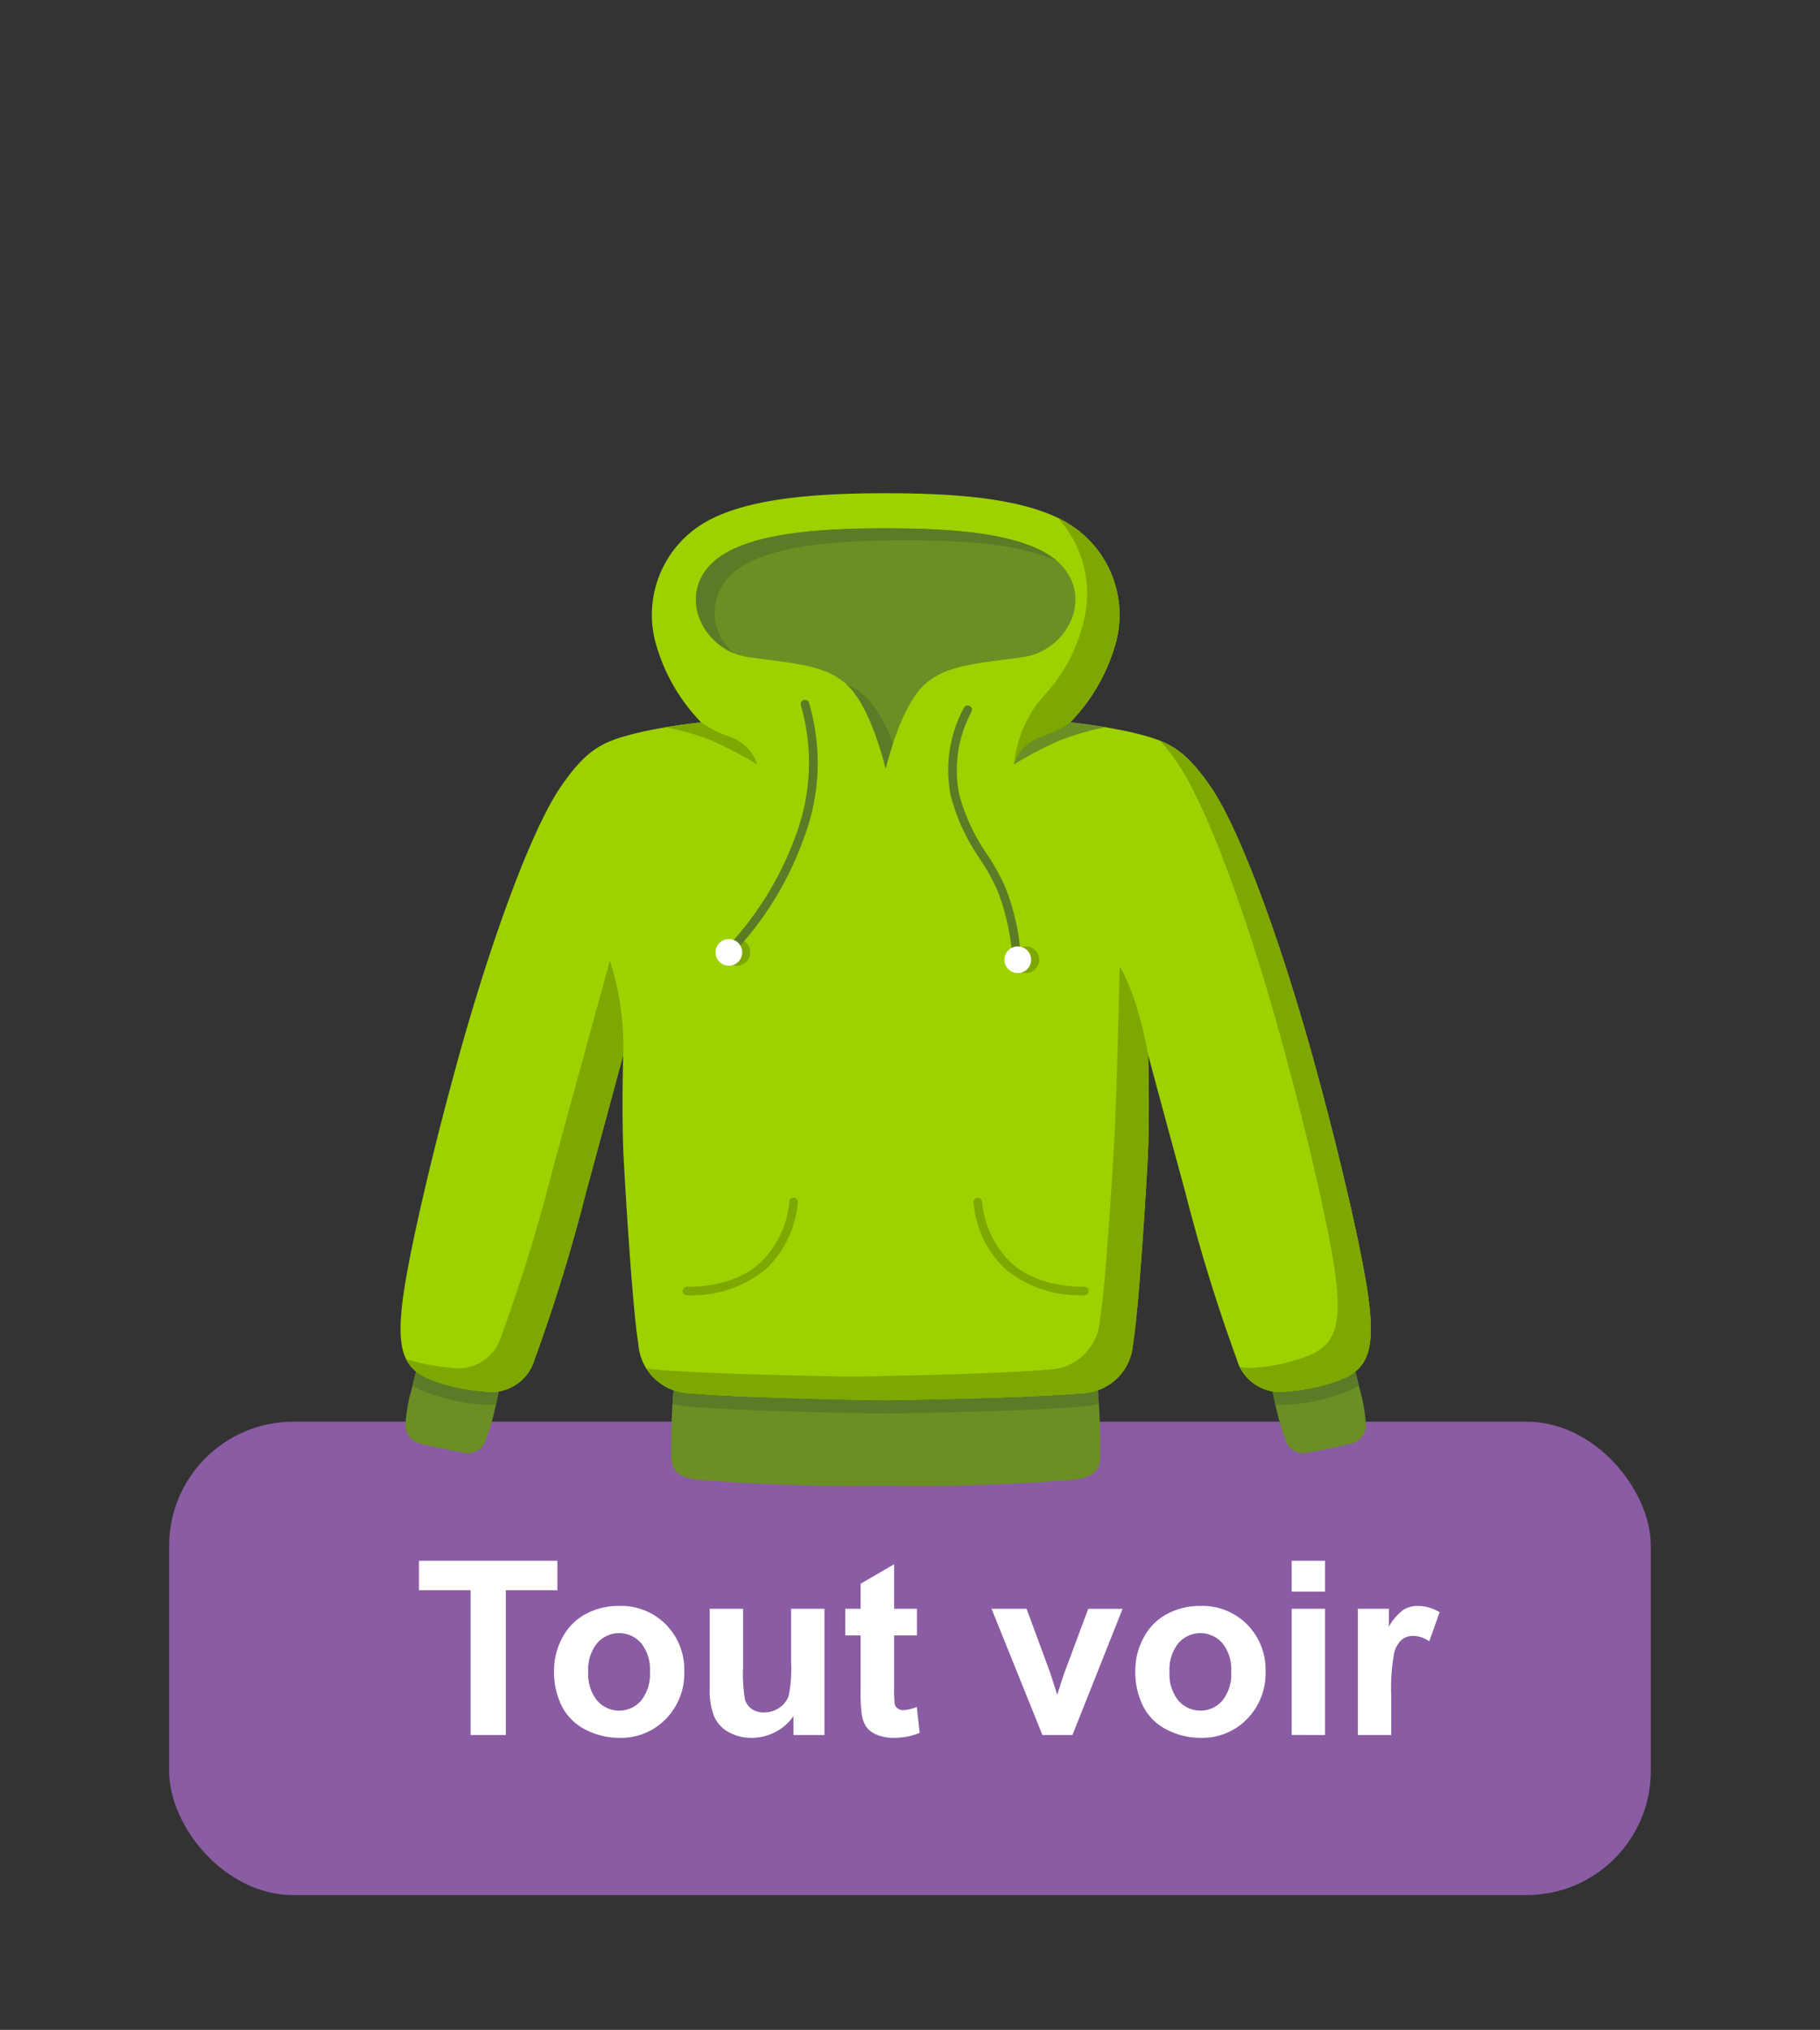 <svg xmlns="http://www.w3.org/2000/svg" xmlns:xlink="http://www.w3.org/1999/xlink" viewBox="0 0 139 155">
  <rect x="0" y="0" width="139" height="155" fill="#333333" stroke="none"/>
  <defs>
    <symbol id="button" data-name="button" viewBox="0 0 77.951 13.521">
      <g>
        <path d="M3.947,13.304V2.251H0V0H10.572V2.251H6.633V13.304Z" style="fill: #fff"/>
        <path d="M10.318,8.349a5.215,5.215,0,0,1,.626-2.459,4.297,4.297,0,0,1,1.774-1.814,5.258,5.258,0,0,1,2.563-.627,4.81,4.81,0,0,1,3.584,1.421A4.905,4.905,0,0,1,20.264,8.458a4.966,4.966,0,0,1-1.411,3.625A4.769,4.769,0,0,1,15.3,13.521a5.595,5.595,0,0,1-2.527-.599,4.114,4.114,0,0,1-1.829-1.756A5.853,5.853,0,0,1,10.318,8.349Zm2.613.137a3.191,3.191,0,0,0,.681,2.195,2.224,2.224,0,0,0,3.353,0,3.236,3.236,0,0,0,.676-2.214,3.177,3.177,0,0,0-.676-2.178,2.224,2.224,0,0,0-3.353,0A3.193,3.193,0,0,0,12.931,8.485Z" style="fill: #fff"/>
        <path d="M28.603,13.304V11.861a3.725,3.725,0,0,1-1.384,1.216,3.886,3.886,0,0,1-1.81.444,3.54,3.54,0,0,1-1.742-.427A2.515,2.515,0,0,1,22.55,11.898a5.347,5.347,0,0,1-.345-2.133V3.666h2.55V8.095a12.281,12.281,0,0,0,.141,2.491,1.353,1.353,0,0,0,.513.726,1.574,1.574,0,0,0,.944.268,2.003,2.003,0,0,0,1.17-.358,1.821,1.821,0,0,0,.708-.889,10.34,10.34,0,0,0,.19-2.601V3.666h2.55v9.638Z" style="fill: #fff"/>
        <path d="M38.032,3.666V5.699H36.29V9.583a9.603,9.603,0,0,0,.05,1.375.562.562,0,0,0,.227.322.719.719,0,0,0,.431.127,3.308,3.308,0,0,0,1.025-.245l.218,1.978a5.071,5.071,0,0,1-2.015.381,3.196,3.196,0,0,1-1.243-.232,1.812,1.812,0,0,1-.812-.599,2.362,2.362,0,0,1-.358-.994A12.328,12.328,0,0,1,33.73,9.9V5.699H32.56V3.666h1.171V1.752L36.29.264V3.666Z" style="fill: #fff"/>
        <path d="M47.615,13.304,43.73,3.666h2.677l1.815,4.919.526,1.643c.139-.418.227-.692.263-.826.085-.273.175-.544.272-.816l1.833-4.919H53.74l-3.83,9.638Z" style="fill: #fff"/>
        <path d="M54.711,8.349a5.214,5.214,0,0,1,.626-2.459,4.297,4.297,0,0,1,1.774-1.814,5.258,5.258,0,0,1,2.563-.627,4.811,4.811,0,0,1,3.584,1.421A4.905,4.905,0,0,1,64.657,8.458a4.966,4.966,0,0,1-1.411,3.625,4.769,4.769,0,0,1-3.553,1.438,5.596,5.596,0,0,1-2.527-.599,4.114,4.114,0,0,1-1.829-1.756A5.852,5.852,0,0,1,54.711,8.349Zm2.613.137a3.191,3.191,0,0,0,.681,2.195,2.224,2.224,0,0,0,3.353,0,3.236,3.236,0,0,0,.676-2.214,3.177,3.177,0,0,0-.676-2.178,2.224,2.224,0,0,0-3.353,0A3.193,3.193,0,0,0,57.324,8.485Z" style="fill: #fff"/>
        <path d="M66.653,2.359V0h2.55V2.359Zm0,10.944V3.666h2.55v9.638Z" style="fill: #fff"/>
        <path d="M74.257,13.304h-2.55V3.666h2.369V5.037a4.124,4.124,0,0,1,1.093-1.28,2.017,2.017,0,0,1,1.103-.309,3.24,3.24,0,0,1,1.679.481l-.79,2.224a2.237,2.237,0,0,0-1.198-.418,1.416,1.416,0,0,0-.907.295,2.013,2.013,0,0,0-.586,1.066,15.149,15.149,0,0,0-.213,3.23Z" style="fill: #fff"/>
      </g>
    </symbol>
  </defs>
  <g id="Laag_1" data-name="Laag 1">
    <rect x="12.916" y="108.562" width="113.164" height="36.149" rx="9.488" style="fill: #8a5ca3"/>
    <g>
      <path d="M32.037,103.601s-.268,1.166-.626,2.584a11.402,11.402,0,0,0-.443,2.674,1.464,1.464,0,0,0,1.171,1.387c.846.224,2.263.491,3.2.669a1.425,1.425,0,0,0,1.731-.876,19.847,19.847,0,0,0,.741-2.47c.313-1.326.556-2.88.556-2.88Z" style="fill: #6b8f24"/>
      <path d="M103.248,103.601s.268,1.166.626,2.583a11.414,11.414,0,0,1,.443,2.674,1.464,1.464,0,0,1-1.172,1.386c-.846.224-2.263.491-3.2.669a1.425,1.425,0,0,1-1.731-.877,19.826,19.826,0,0,1-.741-2.47c-.313-1.326-.556-2.88-.556-2.88Z" style="fill: #6b8f24"/>
      <path d="M83.737,104.939l-16.095.213h0l-16.094-.213a55.638,55.638,0,0,0-.289,6.553c.193,1.349,1.352,1.444,2.602,1.542,2.458.193,7.421.482,12.143.434.466-.005,1.022-.012,1.638-.021.617.009,1.173.016,1.639.021,4.722.048,9.685-.241,12.143-.434,1.25-.098,2.41-.193,2.602-1.542A55.632,55.632,0,0,0,83.737,104.939Z" style="fill: #6b8f24"/>
      <g>
        <path d="M31.509,105.793a5.298,5.298,0,0,0,.505.294,14.453,14.453,0,0,0,4.812,1.169c.19.013.376.02.554.02.172,0,.34-.007.503-.02.278-1.246.485-2.569.485-2.569l-6.33-1.086S31.817,104.559,31.509,105.793Z" style="fill: #5c7b26"/>
        <path d="M83.919,107.199c-.088-1.248-.182-2.261-.182-2.261l-16.095.213-16.094-.213s-.094,1.013-.182,2.26a5.835,5.835,0,0,0,1.107.201c3.494.298,9.52.442,14.379.534.265.005.524.009.779.011h.022c.256-.003.515-.006.779-.011,4.858-.092,10.882-.235,14.379-.534A5.838,5.838,0,0,0,83.919,107.199Z" style="fill: #5c7b26"/>
        <path d="M96.918,104.687s.207,1.323.485,2.569c.163.013.33.02.503.02h0c.177,0,.363-.007.553-.02a14.453,14.453,0,0,0,4.812-1.169,5.288,5.288,0,0,0,.505-.294c-.307-1.234-.528-2.192-.528-2.192Z" style="fill: #5c7b26"/>
        <path d="M104.554,99.445c-.482-4-2.767-13.395-4.674-20.07-2.409-8.433-5.301-16.215-7.421-19.299s-3.373-3.518-6.192-4.192a44.255,44.255,0,0,0-4.529-.723,14.105,14.105,0,0,0,3.542-6.312,8.174,8.174,0,0,0-4.192-9.156c-3.221-1.679-8.278-2.029-13.444-2.028-5.166-.001-10.223.349-13.444,2.028a8.174,8.174,0,0,0-4.192,9.156,14.104,14.104,0,0,0,3.542,6.312,44.26,44.26,0,0,0-4.53.723c-2.819.675-4.072,1.108-6.192,4.192s-5.011,10.866-7.421,19.299c-1.907,6.675-4.192,16.07-4.674,20.07-.432,3.586.127,4.907,1.747,5.734a13.681,13.681,0,0,0,4.421,1.06,3.431,3.431,0,0,0,3.927-2.433A130.951,130.951,0,0,0,44.754,91.061c1.661-6.092,2.843-10.505,2.843-10.505s-.145,4.77.048,8.192c.177,3.136.675,11.276,1.108,13.878a4.036,4.036,0,0,0,3.807,3.759c3.405.291,9.204.434,14.312.53.262.005.518.008.771.011.253-.003.509-.006.771-.011,5.108-.096,10.907-.24,14.312-.53a4.036,4.036,0,0,0,3.807-3.759c.433-2.602.931-10.741,1.108-13.878.193-3.421.048-8.192.048-8.192S88.87,84.969,90.531,91.061a131.024,131.024,0,0,0,3.927,12.745,3.431,3.431,0,0,0,3.927,2.433,13.68,13.68,0,0,0,4.421-1.06C104.427,104.353,104.986,103.032,104.554,99.445Z" style="fill: #9ed100"/>
        <g>
          <path d="M42.224,89.254A130.979,130.979,0,0,1,38.297,102a3.431,3.431,0,0,1-3.927,2.433,15.729,15.729,0,0,1-3.353-.643,3.087,3.087,0,0,0,1.462,1.389,13.681,13.681,0,0,0,4.421,1.06,3.431,3.431,0,0,0,3.927-2.433A130.951,130.951,0,0,0,44.754,91.061c1.661-6.092,2.843-10.505,2.843-10.505A21.333,21.333,0,0,0,46.58,73.371S43.885,83.162,42.224,89.254Z" style="fill: #7ea700"/>
          <path d="M81.737,55.161a14.105,14.105,0,0,0,3.542-6.312,8.174,8.174,0,0,0-4.192-9.156q-.151-.079-.307-.153h0a8.536,8.536,0,0,1,2.071,7.502,12.645,12.645,0,0,1-2.281,5.083c-.596.772-1.319,1.513-1.641,2.026a9.662,9.662,0,0,0-1.486,4.221,47.74,47.74,0,0,1,4.45-3.193C81.794,55.167,81.737,55.161,81.737,55.161Z" style="fill: #7ea700"/>
          <path d="M85.11,86.941c-.177,3.136-.675,11.276-1.108,13.878a4.036,4.036,0,0,1-3.807,3.759c-3.405.291-9.204.434-14.312.53-.262.005-.518.009-.771.011-.253-.003-.509-.006-.771-.011-5.108-.097-10.907-.24-14.312-.53a4.938,4.938,0,0,1-.639-.097,3.921,3.921,0,0,0,3.169,1.904c3.405.291,9.204.434,14.312.53.262.005.518.008.771.011.253-.003.509-.006.771-.011,5.108-.096,10.907-.24,14.312-.53a4.036,4.036,0,0,0,3.807-3.759c.433-2.602.931-10.741,1.108-13.878.184-3.258.061-7.739.049-8.16-.001-.015-.001-.027-.001-.032-.869-4.841-2.176-6.744-2.176-6.744S85.303,83.52,85.11,86.941Z" style="fill: #7ea700"/>
          <path d="M104.554,99.445c-.482-4-2.767-13.395-4.674-20.07-2.409-8.433-5.301-16.215-7.421-19.299C91.031,58,89.996,57.126,88.612,56.57a16.132,16.132,0,0,1,1.317,1.7c2.12,3.084,5.012,10.866,7.421,19.299,1.907,6.675,4.192,16.07,4.674,20.07.432,3.586-.127,4.907-1.747,5.734a13.68,13.68,0,0,1-4.421,1.06,5.677,5.677,0,0,1-1.124-.023,3.365,3.365,0,0,0,3.654,1.83,13.68,13.68,0,0,0,4.421-1.06C104.427,104.353,104.986,103.032,104.554,99.445Z" style="fill: #7ea700"/>
        </g>
        <path d="M81.737,55.161a8.75,8.75,0,0,1-2.272,1.121,3.343,3.343,0,0,0-2.021,2.089,28.608,28.608,0,0,1,3.55-1.851,20.732,20.732,0,0,1,3.438-.994C83.03,55.298,81.737,55.161,81.737,55.161Z" style="fill: #6b8f24"/>
        <path d="M55.81,56.283a8.514,8.514,0,0,1-2.262-1.121s-1.29.137-2.69.365a21.385,21.385,0,0,1,3.423.994,28.617,28.617,0,0,1,3.55,1.851A3.343,3.343,0,0,0,55.81,56.283Z" style="fill: #7ea700"/>
        <path d="M52.729,98.909c-.161,0-.261-.005-.283-.006a.325.325,0,0,1,.035-.65c.034.002,3.411.158,5.545-1.794a7.324,7.324,0,0,0,2.256-4.686.325.325,0,1,1,.65.022,7.886,7.886,0,0,1-2.467,5.144A8.89,8.89,0,0,1,52.729,98.909Z" style="fill: #7ea700"/>
        <path d="M82.556,98.909a8.889,8.889,0,0,1-5.736-1.97,7.885,7.885,0,0,1-2.467-5.144.325.325,0,1,1,.65-.022,7.359,7.359,0,0,0,2.256,4.686c2.134,1.952,5.511,1.796,5.545,1.794a.325.325,0,0,1,.035.65C82.817,98.904,82.717,98.909,82.556,98.909Z" style="fill: #7ea700"/>
      </g>
      <circle cx="56.279" cy="72.725" r="1.019" style="fill: #7ea700"/>
      <circle cx="78.344" cy="73.286" r="1.019" style="fill: #7ea700"/>
      <path d="M55.307,73.364a.325.325,0,0,1-.221-.564,24.84,24.84,0,0,0,5.697-9.026,15.808,15.808,0,0,0,.387-9.898.325.325,0,0,1,.61-.225,16.155,16.155,0,0,1-.384,10.341,25.019,25.019,0,0,1-5.868,9.286A.325.325,0,0,1,55.307,73.364Z" style="fill: #5c7b26"/>
      <path d="M77.665,73.846a.325.325,0,0,1-.325-.32,17.131,17.131,0,0,0-1.179-5.565,15.933,15.933,0,0,0-1.319-2.37,15.303,15.303,0,0,1-2.214-4.758,9.968,9.968,0,0,1,.997-6.797.325.325,0,0,1,.564.325,9.478,9.478,0,0,0-.931,6.31,14.765,14.765,0,0,0,2.133,4.572,16.44,16.44,0,0,1,1.369,2.466,17.47,17.47,0,0,1,1.23,5.807.326.326,0,0,1-.32.331Z" style="fill: #5c7b26"/>
      <path d="M81.014,43.113c-2.398-2.474-8.492-2.769-13.372-2.769s-10.974.295-13.372,2.769c-2.53,2.61-.434,6.561,2.819,7.055s6.072.494,7.806,2.328,2.747,6.208,2.747,6.208,1.012-4.374,2.747-6.208,4.553-1.834,7.806-2.328S83.544,45.723,81.014,43.113Z" style="fill: #6b8f24"/>
      <g>
        <path d="M55.697,44.03c2.398-2.474,8.492-2.769,13.372-2.769,3.972,0,8.749.196,11.682,1.603-2.556-2.245-8.398-2.52-13.108-2.52-4.879,0-10.974.295-13.372,2.769-2.243,2.315-.849,5.683,1.764,6.761A3.992,3.992,0,0,1,55.697,44.03Z" style="fill: #5c7b26"/>
        <path d="M66.323,53.413a5.012,5.012,0,0,0-1.655-1.141c.078.072.155.145.229.224,1.735,1.834,2.747,6.208,2.747,6.208s.192-.829.551-1.915A10.636,10.636,0,0,0,66.323,53.413Z" style="fill: #5c7b26"/>
      </g>
      <circle cx="55.667" cy="72.725" r="1.019" style="fill: #fff"/>
      <circle cx="77.732" cy="73.286" r="1.019" style="fill: #fff"/>
    </g>
    <use width="77.951" height="13.521" transform="translate(31.997 119.182)" xlink:href="#button"/>
  </g>
</svg>
